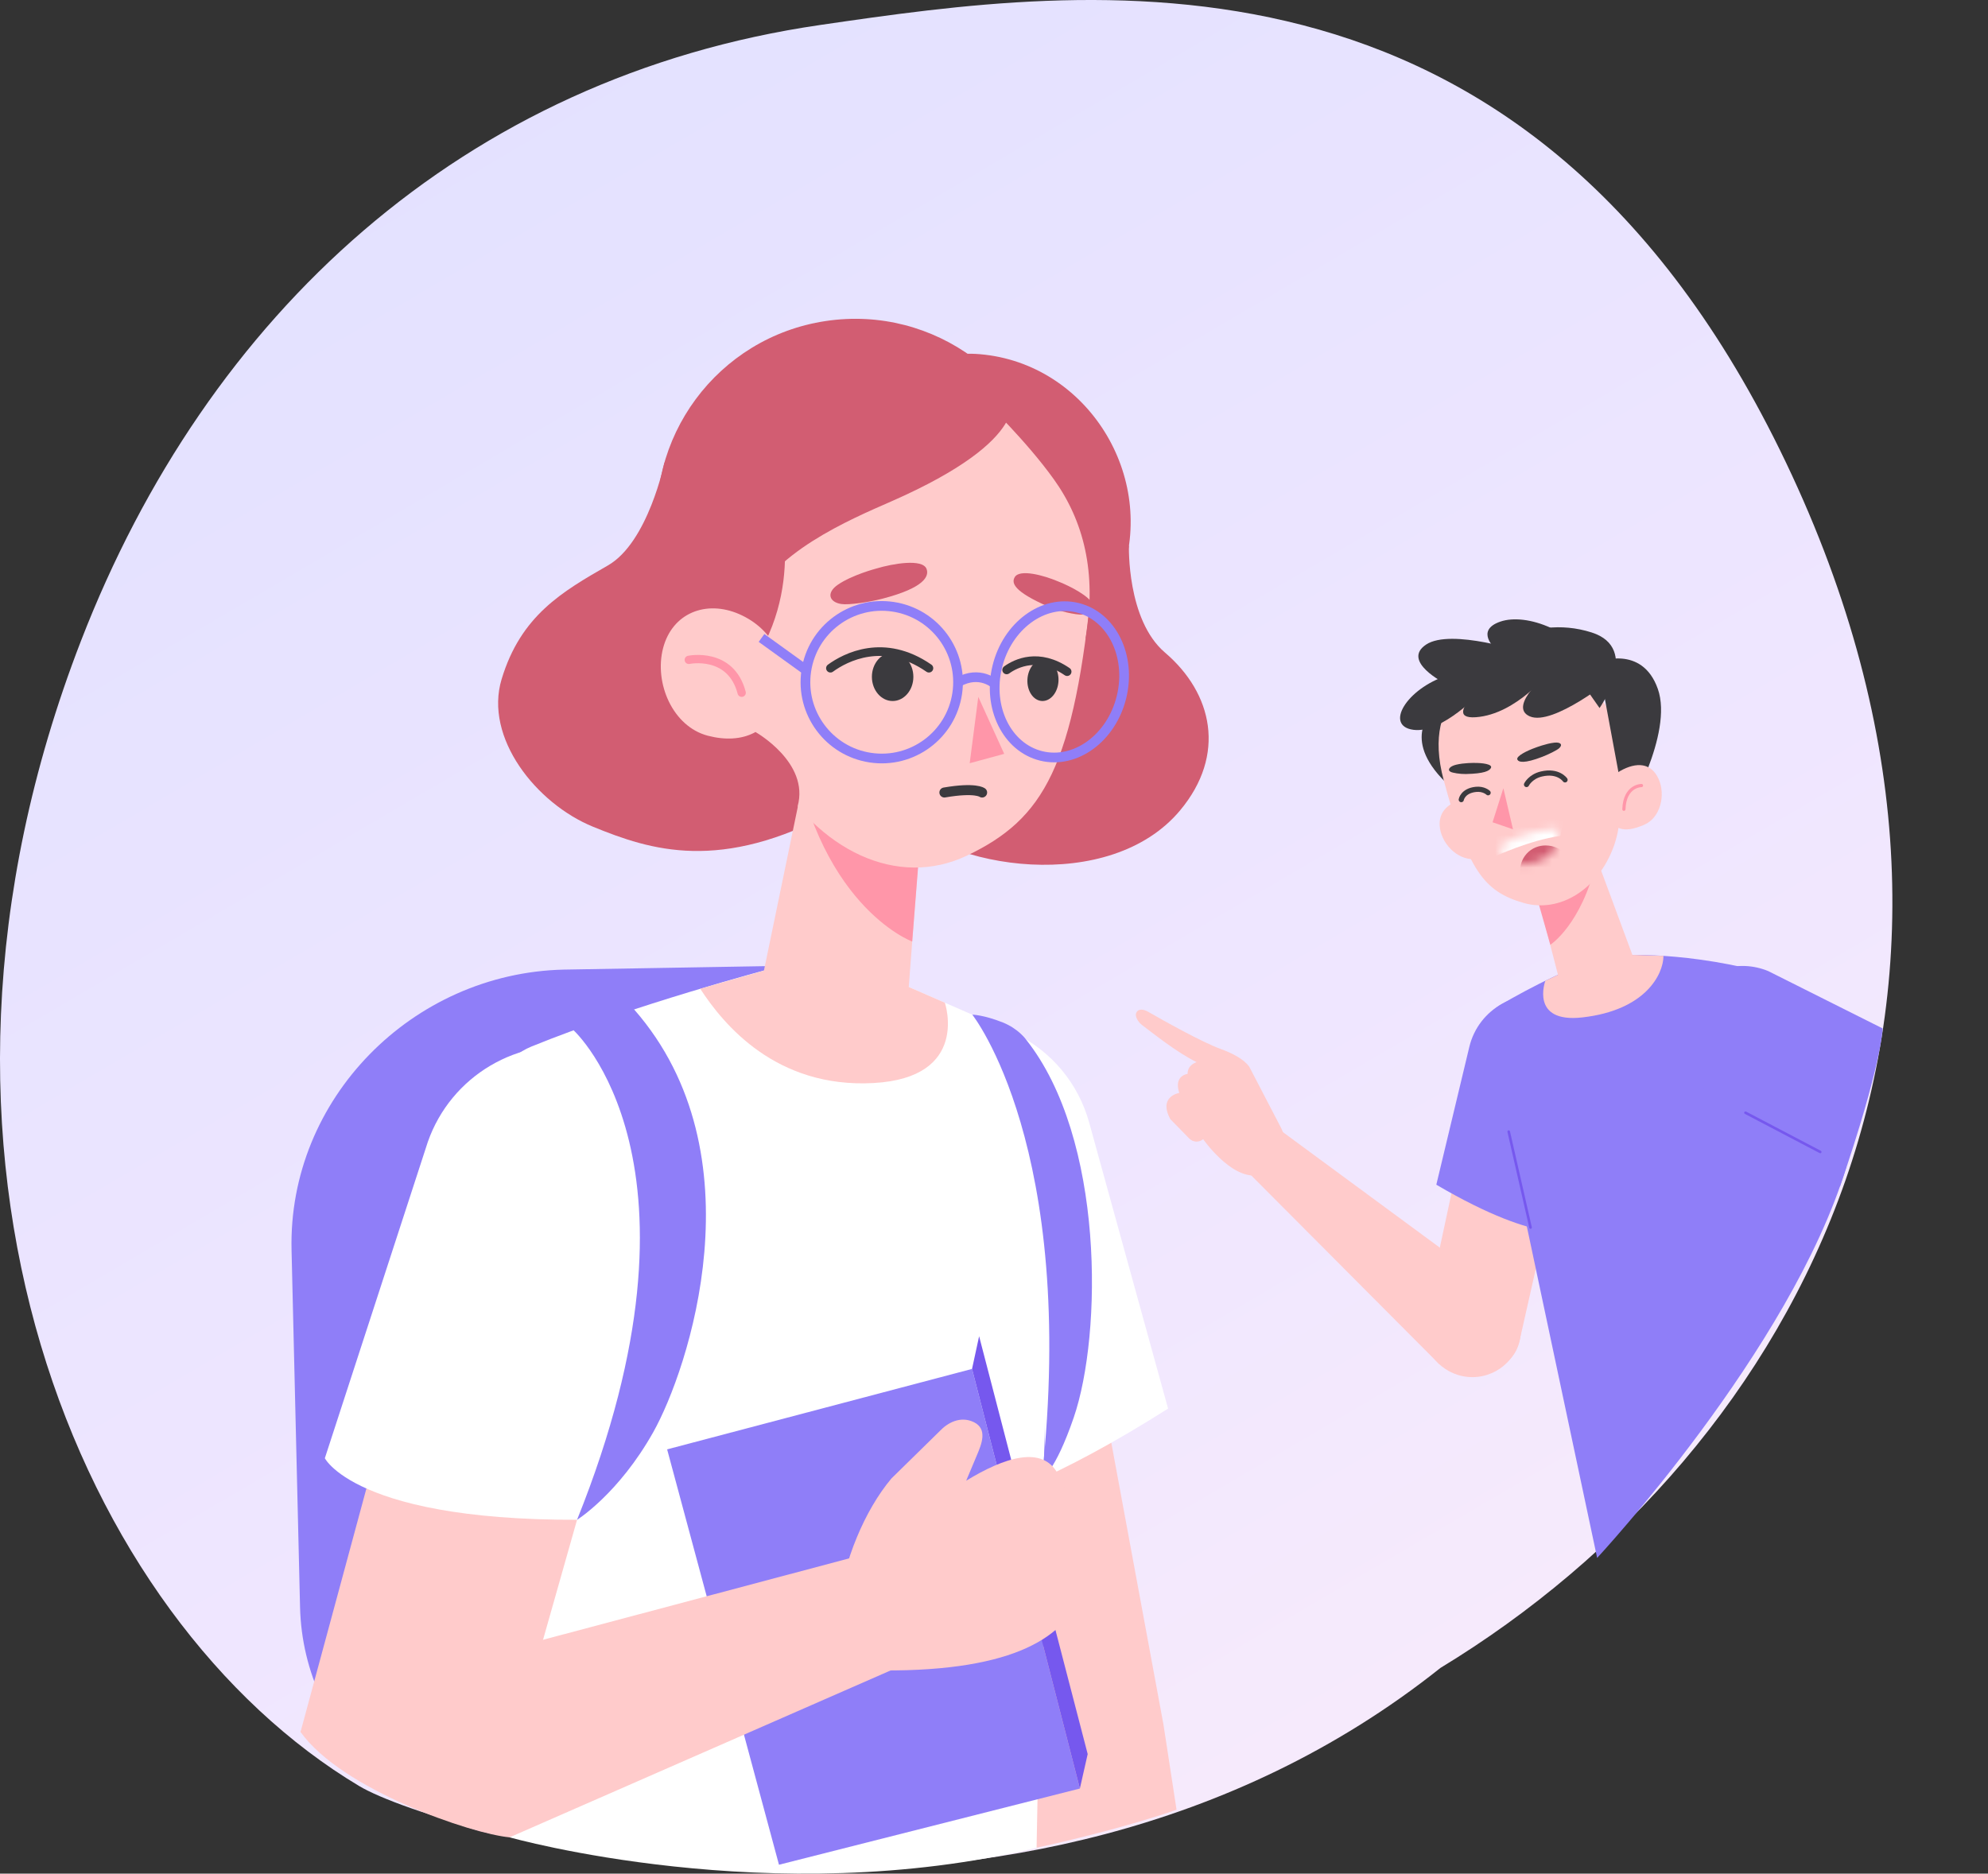 <?xml version="1.0" encoding="UTF-8"?> <svg xmlns="http://www.w3.org/2000/svg" width="244" height="230" viewBox="0 0 244 230" fill="none"><rect x="0" y="0" width="244" height="230" fill="#333333" stroke="none"/> <path fill-rule="evenodd" clip-rule="evenodd" d="M100.71 3.06C56.757 9.455 25.386 38.754 9.943 78.659C-14.611 142.11 9.944 198.845 44.096 219.251C53.867 225.089 125.305 245.742 176.793 204.748C221.066 177.856 251.199 121.905 218.442 55.205C186.671 -9.49 133.35 -1.689 100.71 3.06Z" fill="url(#paint0_linear_969_1271)"></path> <path d="M121.518 212.24L109.402 165.996L132.438 155.697L142.797 211.689L144.405 222.149C138.636 224.185 130.549 226.108 127.227 226.815L121.518 212.24Z" fill="#FFCBCB"></path> <path d="M107.735 185.823C107.735 185.823 116.386 190.027 143.366 172.912L133.686 137.816C130.982 128.015 120.448 122.65 110.931 126.227C103.047 129.19 98.445 137.401 100.031 145.673L107.735 185.823Z" fill="white"></path> <path d="M100.163 225.165L67.264 225.759C51.152 226.143 37.211 213.392 36.827 197.28L35.784 153.459C35.342 134.883 50.609 119.466 69.185 119.024L97.623 118.536C113.735 118.152 127.108 130.903 127.492 147.015L128.641 195.297C129.025 211.409 116.275 224.781 100.163 225.165Z" fill="#8F7EF8"></path> <path d="M94.706 118.882C94.706 118.882 77.712 123.377 65.236 128.464C62.037 129.769 59.986 132.91 60.077 136.363L62.547 225.542C62.547 225.542 94.781 234.661 127.227 226.815L128.995 134.392C129.076 131.026 127.111 127.947 124.024 126.601L106.32 118.882H94.706Z" fill="white"></path> <path d="M85.943 121.376L94.707 118.882H106.32L115.969 123.088C115.969 123.088 119.116 132.309 107.188 132.95C95.259 133.592 88.816 125.786 85.943 121.376Z" fill="#FFCBCB"></path> <path d="M119.336 124.556C119.336 124.556 132.285 140.824 127.87 181.497C127.87 181.497 129.478 180.74 131.787 174.008C135.286 163.808 135.597 139.761 125.919 127.591C125.919 127.591 124.98 126.269 123.076 125.511C120.708 124.568 119.336 124.556 119.336 124.556Z" fill="#8F7EF8"></path> <path d="M36.887 212.606L49.166 167.214L75.551 169.896L60.806 221.908C60.467 222.625 59.79 224.227 59.79 224.906C52.325 223.549 41.411 216.141 36.887 212.606Z" fill="#FFCBCB"></path> <path d="M39.87 179.004C39.87 179.004 44.217 187.716 76.804 186.433L86.242 150.491C88.878 140.454 82.328 130.32 72.094 128.6C63.616 127.176 55.345 132.066 52.507 140.182L39.87 179.004Z" fill="white"></path> <path d="M70.4 126.476C70.4 126.476 88.421 142.752 70.824 186.569C70.824 186.569 75.92 183.384 80.176 175.809C84.433 168.233 93.426 141.722 77.83 123.912C77.83 123.912 76.644 123.346 73.848 124.302C71.253 125.189 70.4 126.476 70.4 126.476Z" fill="#8F7EF8"></path> <path d="M87.045 180.137L85.673 175.176L119.807 166.192L120.654 170.636L87.045 180.137Z" fill="white"></path> <path d="M119.304 168.042L132.541 219.552L95.609 228.908L81.881 177.917L119.304 168.042Z" fill="#8F7EF8"></path> <path d="M119.304 168.042L120.173 164.03L133.499 215.32L132.541 219.552L119.304 168.042Z" fill="#7658EE"></path> <path d="M129.845 180.941C127.95 177.347 123.223 178.93 118.586 181.765L119.919 178.594C120.458 177.312 121.256 175.422 119.529 174.578C117.845 173.756 116.254 174.709 115.38 175.634L109.404 181.497C106.076 185.465 103.588 191.608 102.849 197.233L105.197 204.986C140.363 206.318 134.072 188.955 129.845 180.941Z" fill="#FFCBCB"></path> <path d="M107.796 190.348L44.592 207.158C42.447 207.984 37.905 210.231 36.887 212.606C41.976 219.731 57.881 225.118 62.547 225.542L111.486 204.103L107.796 190.348Z" fill="#FFCBCB"></path> <path d="M138.561 66.949C138.561 66.949 138.264 76.079 142.982 80.103C148.844 85.102 150.535 92.656 144.845 99.475C136.272 109.749 116.41 106.916 109.394 99.463L138.561 66.949Z" fill="#D25D72"></path> <path d="M81.557 56.769C81.557 56.769 79.556 66.573 74.617 69.408C68.989 72.64 63.929 75.559 61.568 83.367C59.392 90.562 65.821 98.634 72.776 101.482C79.896 104.397 88.428 107.139 102.454 99.573L81.557 56.769Z" fill="#D25D72"></path> <path d="M80.886 67.091C82.879 80.388 95.274 89.551 108.57 87.558C121.867 85.564 131.03 73.169 129.036 59.873C127.043 46.576 114.648 37.413 101.352 39.407C88.055 41.4 78.892 53.795 80.886 67.091Z" fill="#D25D72"></path> <path d="M120.614 87.137C121.189 91.368 124.978 93.678 129.209 93.102C133.439 92.526 136.255 87.71 135.679 83.479C135.104 79.248 131.462 77.859 127.232 78.435C123.001 79.01 120.038 82.907 120.614 87.137Z" fill="#D25D72"></path> <path d="M100.936 84.449L92.514 125.187L111.046 127.591L113.779 91.81L100.936 84.449Z" fill="#FFCBCB"></path> <path d="M111.96 115.578C111.96 115.578 99.911 111.15 96.959 89.622L113.283 98.88L111.96 115.578Z" fill="#FF96A9"></path> <path d="M118.671 46.576C118.671 46.576 136.307 47.825 134.086 70.97C131.865 94.115 128.15 100.51 118.679 105.032C110.167 109.096 100.39 104.447 94.706 94.353C92.474 90.388 90.91 84.498 90.737 79.951L89.588 73.84C89.588 73.84 83.46 43.43 118.671 46.576Z" fill="#FFCBCB"></path> <path d="M95.069 59.956C95.069 59.956 99.074 70.489 92.924 80.632L84.744 69.002L95.069 59.956Z" fill="#D25D72"></path> <path d="M95.816 85.536C94.696 89.839 91.186 91.435 86.883 90.315C82.58 89.196 80.265 83.866 81.385 79.563C82.505 75.26 86.654 73.601 90.745 75.394C94.818 77.179 96.935 81.233 95.816 85.536Z" fill="#FFCBCB"></path> <path d="M84.539 81.001C84.539 81.001 89.685 79.919 91.031 85.038" stroke="#FF96A9" stroke-width="1.018" stroke-miterlimit="10" stroke-linecap="round" stroke-linejoin="round"></path> <path d="M123.986 48.457C123.986 48.457 127.205 53.735 109.354 61.567C104.458 63.715 94.386 67.954 91.998 74.747C91.998 74.747 74.508 44.688 107.117 43.31C107.117 43.31 120.834 44.276 123.986 48.457Z" fill="#D25D72"></path> <path d="M121.08 49.443C121.08 49.443 125.959 54.118 129.325 58.808C132.977 63.895 134.655 70.261 133.236 78.434C133.236 78.434 135.871 75.636 137.573 70.925C142.066 58.487 133.461 44.61 120.285 43.48C117.326 43.227 114.188 43.756 111.083 45.624L121.08 49.443Z" fill="#D25D72"></path> <path d="M92.722 89.859C92.722 89.859 99.4 93.609 97.894 98.989L89.702 97.417L92.722 89.859Z" fill="#D25D72"></path> <path d="M107.533 69.797C107.533 69.797 104.572 70.579 102.832 71.78C101.389 72.776 101.765 73.912 103.257 74.146C104.182 74.29 106.677 73.915 108.311 73.492C113.464 72.155 114.072 70.721 113.717 69.826C113.216 68.568 109.632 69.166 107.533 69.797Z" fill="#D25D72"></path> <path d="M129.826 71.355C129.826 71.355 132.241 72.279 133.556 73.458C134.645 74.434 134.162 75.375 132.855 75.447C132.046 75.492 129.922 75.019 128.635 74.453C124.452 72.61 124.113 71.585 124.544 70.849C125.15 69.815 128.124 70.634 129.826 71.355Z" fill="#D25D72"></path> <path d="M120.542 97.285C120.542 97.285 119.729 96.627 115.913 97.283" stroke="#3B3A3E" stroke-width="1.23" stroke-miterlimit="10" stroke-linecap="round" stroke-linejoin="round"></path> <path d="M98.962 82.355C98.194 87.47 101.718 92.239 106.832 93.006C111.947 93.774 116.715 90.25 117.483 85.135C118.251 80.02 114.727 75.252 109.612 74.484C104.497 73.717 99.728 77.241 98.962 82.355Z" stroke="#8F7EF8" stroke-width="1.192" stroke-miterlimit="10"></path> <path d="M122.403 81.831C121.172 86.854 123.588 91.762 127.798 92.794C132.008 93.826 136.419 90.59 137.65 85.566C138.881 80.543 136.465 75.634 132.255 74.603C128.045 73.571 123.634 76.807 122.403 81.831Z" stroke="#8F7EF8" stroke-width="1.192" stroke-miterlimit="10"></path> <path d="M122.162 84.002C122.162 84.002 120.284 82.222 117.587 83.745" stroke="#8F7EF8" stroke-width="1.192" stroke-miterlimit="10"></path> <path d="M98.858 82.199L93.467 78.311" stroke="#8F7EF8" stroke-width="1.192" stroke-miterlimit="10"></path> <path d="M120.072 85.541L123.253 92.539L119.017 93.69L120.072 85.541Z" fill="#FF96A9"></path> <path d="M101.924 82.024C103.762 80.681 108.498 78.207 114.012 82.024" stroke="#3B3A3E" stroke-width="1.062" stroke-linecap="round"></path> <path d="M123.554 82.236C124.715 81.397 127.494 80.062 130.976 82.448" stroke="#3B3A3E" stroke-width="1.062" stroke-linecap="round"></path> <ellipse cx="109.558" cy="83.084" rx="2.545" ry="2.969" fill="#3B3A3E"></ellipse> <ellipse cx="128.008" cy="83.509" rx="1.909" ry="2.545" transform="rotate(2.797 128.008 83.509)" fill="#3B3A3E"></ellipse> <path d="M191.695 141.6L186.516 164.534C185.67 167.869 182.194 169.807 178.913 168.772C175.912 167.826 174.155 164.718 174.893 161.659L180.2 136.924L191.695 141.6Z" fill="#FFCBCB"></path> <path d="M193.509 151.01C193.509 151.01 189.447 153.158 176.289 145.428L180.338 128.517C181.469 123.794 186.41 121.061 191.012 122.614C194.823 123.899 197.154 127.744 196.532 131.719L193.509 151.01Z" fill="#8F7EF8"></path> <path d="M154.174 144.295C156.948 143.929 158.515 140.92 157.225 138.439L153.37 131.022C153.37 131.022 152.82 129.856 149.856 128.78C147.503 127.926 142.76 125.257 140.883 124.181C140.449 123.931 139.73 123.745 139.472 124.31C139.247 124.69 139.642 125.438 140.206 125.857C141.454 126.785 144.305 129.111 146.872 130.387C146.872 130.387 145.746 130.678 145.762 131.825C145.762 131.825 144.028 132.007 144.738 134.162C144.738 134.162 142.118 134.572 143.643 137.383L145.965 139.759C146.424 140.229 147.169 140.265 147.671 139.84C147.671 139.84 150.967 144.581 154.174 144.295Z" fill="#FFCBCB"></path> <path d="M183.209 157.933L155.662 137.652L153.086 143.798L176.637 167.447C179.677 169.376 184.828 168.82 186.219 165.499C187.444 162.578 186.105 159.215 183.209 157.933Z" fill="#FFCBCB"></path> <path d="M197.966 117.32C197.966 117.32 205.54 116.564 216.065 119.249C217.872 119.709 218.353 121.467 218.665 123.305L226.6 143.306C219.754 165.741 196.028 191.244 196.028 191.244L182.511 127.51C182.062 125.885 182.76 124.163 184.218 123.316C187.562 121.374 193.63 118.116 197.966 117.32Z" fill="#8F7EF8"></path> <path d="M204.171 117.339L200.55 117.222L194.547 117.529L191.502 119.53L189.667 120.4C189.667 120.4 187.747 125.625 194.217 124.892C201.977 124.012 204.153 119.6 204.171 117.339Z" fill="#FFCBCB"></path> <path d="M187.854 150.684L185.173 138.912" stroke="#7658EE" stroke-width="0.318" stroke-miterlimit="10" stroke-linecap="round" stroke-linejoin="round"></path> <path d="M231.068 126.244C231.068 126.244 230.974 130.668 225.827 145.671L210.081 134.18C205.763 131.957 204.286 126.508 206.889 122.408C209.045 119.012 213.334 117.664 217.047 119.215L231.068 126.244Z" fill="#8F7EF8"></path> <path d="M223.408 141.407L214.233 136.593" stroke="#7658EE" stroke-width="0.318" stroke-miterlimit="10" stroke-linecap="round" stroke-linejoin="round"></path> <path d="M175.732 87.41C175.732 87.41 171.794 90.938 177.938 96.509L181.861 86.53L175.732 87.41Z" fill="#3B3A3E"></path> <path d="M184.617 101.235C184.974 103.378 183.479 105.071 181.336 105.428C179.193 105.784 177.099 103.867 176.743 101.723C176.386 99.58 177.947 98.357 180.09 98C182.234 97.643 184.261 99.091 184.617 101.235Z" fill="#FFCBCB"></path> <path d="M194.741 102.069L201.404 120.054L191.895 122.266L187.784 106.387L194.741 102.069Z" fill="#FFCBCB"></path> <path d="M190.283 115.973C190.283 115.973 194.086 113.544 195.937 105.767L188.178 108.566L190.283 115.973Z" fill="#FF96A9"></path> <path d="M182.631 82.783C182.631 82.783 174.237 84.828 177.202 95.797C180.166 106.765 182.09 109.443 187.023 110.846C191.456 112.107 196.175 109.167 198.088 103.838C198.839 101.745 199.11 98.78 198.821 96.575L198.875 93.537C198.875 93.537 199.337 78.385 182.631 82.783Z" fill="#FFCBCB"></path> <path d="M187.36 96.304C187.36 96.304 187.83 95.329 189.195 95.009C191.269 94.524 192.087 95.732 192.087 95.732" stroke="#3B3A3E" stroke-width="0.636" stroke-miterlimit="10" stroke-linecap="round" stroke-linejoin="round"></path> <path d="M182.644 97.314C182.644 97.314 182.104 96.794 181.136 96.9C179.525 97.076 179.35 98.158 179.35 98.158" stroke="#3B3A3E" stroke-width="0.636" stroke-miterlimit="10" stroke-linecap="round" stroke-linejoin="round"></path> <path d="M188.456 91.781C188.456 91.781 189.766 91.276 190.768 91.165C191.598 91.073 191.819 91.446 191.355 91.857C191.067 92.112 190.052 92.608 189.331 92.888C187.059 93.772 186.391 93.557 186.239 93.249C186.026 92.817 187.503 92.119 188.456 91.781Z" fill="#3B3A3E"></path> <path d="M180.961 93.653C180.961 93.653 179.712 93.629 178.718 93.873C177.895 94.075 177.62 94.507 178.028 94.738C178.282 94.881 179.221 95.031 179.92 95.016C182.195 94.965 182.787 94.628 182.984 94.282C183.261 93.794 181.873 93.644 180.961 93.653Z" fill="#3B3A3E"></path> <mask id="mask0_969_1271" style="mask-type:luminance" maskUnits="userSpaceOnUse" x="184" y="101" width="8" height="6"> <path d="M191.136 101.762C191.136 101.762 187.934 101.569 184.043 103.922C184.043 103.922 184.744 107.067 188.446 105.853C192.146 104.638 191.136 101.762 191.136 101.762Z" fill="white"></path> </mask> <g mask="url(#mask0_969_1271)"> <path d="M191.516 102.61C187.709 103.143 183.619 105.095 183.614 105.054L183.084 102.549L192.274 98.805L191.516 102.61Z" fill="white"></path> <path d="M187.494 109.367C188.782 110.84 190.928 111.069 192.29 109.879C193.652 108.689 193.712 106.531 192.425 105.058C191.138 103.585 188.992 103.356 187.63 104.546C186.268 105.736 186.208 107.894 187.494 109.367Z" fill="#D25D72"></path> </g> <path d="M181.572 80.698C181.572 80.698 187.589 75.165 195.354 77.638C201.464 79.584 196.324 86.915 196.324 86.915L193.458 82.829L186.279 82.412L181.572 80.698Z" fill="#3B3A3E"></path> <path d="M196.135 81.261C196.135 81.261 201.537 79.06 203.477 84.57C205.416 90.079 199.593 99.924 199.593 99.924L196.135 81.261Z" fill="#3B3A3E"></path> <path d="M197.121 99.812C198.012 101.793 199.184 102.373 201.8 101.247C203.796 100.388 204.461 97.599 203.569 95.617C202.678 93.636 200.873 93.501 198.855 94.638C197.45 95.43 196.229 97.831 197.121 99.812Z" fill="#FFCBCB"></path> <path d="M201.472 96.429C201.472 96.429 199.413 96.403 199.311 99.342" stroke="#FF96A9" stroke-width="0.392" stroke-miterlimit="10" stroke-linecap="round" stroke-linejoin="round"></path> <path d="M197.938 83.228C197.938 83.228 190.61 89.178 187.761 87.937C184.912 86.696 190.312 82.31 190.312 82.31L197.938 83.228Z" fill="#3B3A3E"></path> <path d="M190.311 82.31C190.311 82.31 186.183 87.687 181.137 88.043C176.09 88.4 184.896 81.646 184.896 81.646L190.311 82.31Z" fill="#3B3A3E"></path> <path d="M181.872 84.831C181.872 84.831 177.047 90.072 173.47 89.588C169.893 89.104 172.626 84.548 177.59 82.932L187.168 80.105L185.043 83.367L183.103 84.782" fill="#3B3A3E"></path> <path d="M177.361 83.889C177.361 83.889 171.945 81.179 175.038 79.122C178.089 77.092 187.168 80.105 187.168 80.105L177.361 83.889Z" fill="#3B3A3E"></path> <path d="M183.504 79.604C183.504 79.604 181.015 77.386 184.144 76.307C187.272 75.229 193.351 77.232 197.019 83.033L190.596 83.52L183.962 82.279L183.504 79.604Z" fill="#3B3A3E"></path> <path d="M184.517 96.758L185.7 101.802L183.192 100.939L184.517 96.758Z" fill="#FF96A9"></path> <defs> <linearGradient id="paint0_linear_969_1271" x1="35.851" y1="-19.968" x2="221.789" y2="296.972" gradientUnits="userSpaceOnUse"> <stop stop-color="#E0E0FF"></stop> <stop offset="0.51" stop-color="#EFE6FF"></stop> <stop offset="1" stop-color="#FFF0F7"></stop> </linearGradient> </defs> </svg> 
